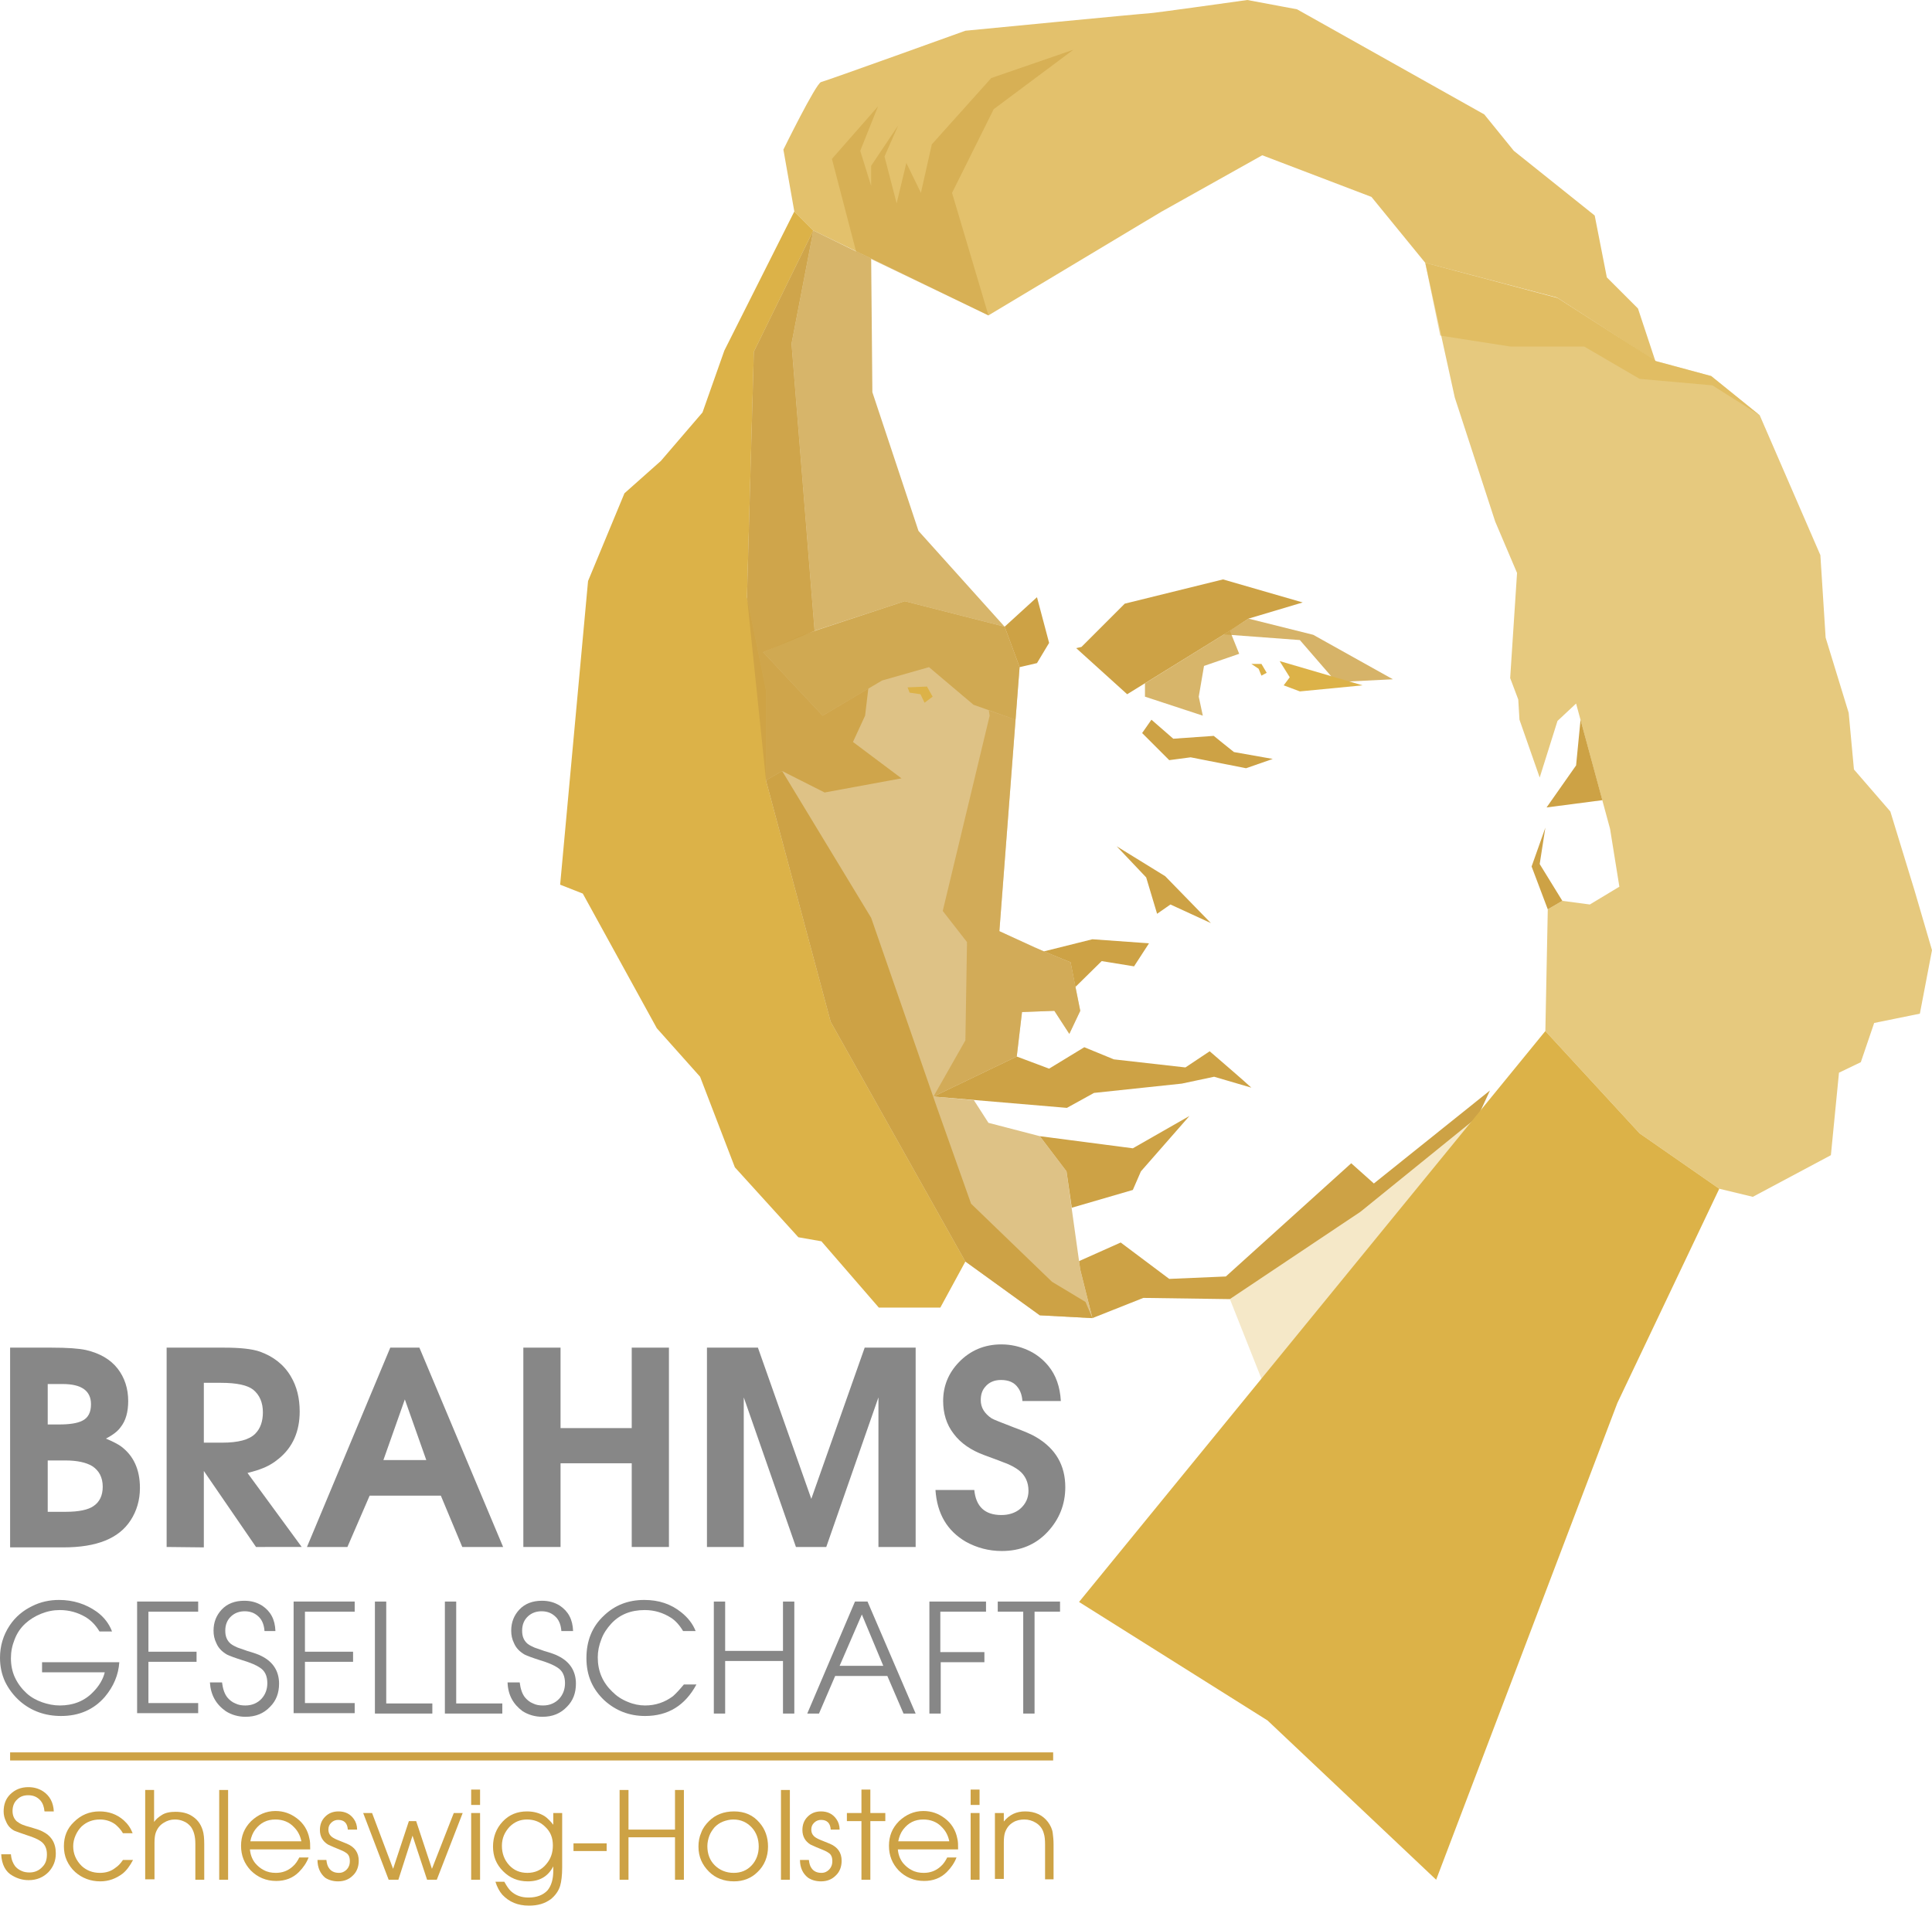 <?xml version="1.0" encoding="utf-8"?>
<!-- Generator: Adobe Illustrator 21.0.2, SVG Export Plug-In . SVG Version: 6.00 Build 0)  -->
<svg version="1.1" id="Logo" xmlns="http://www.w3.org/2000/svg" xmlns:xlink="http://www.w3.org/1999/xlink" x="0px" y="0px"
	 width="477.7px" height="471.3px" viewBox="0 0 477.7 471.3" style="enable-background:new 0 0 477.7 471.3;" xml:space="preserve"
	>
<style type="text/css">
	.st0{opacity:0.65;fill:#CDA245;enable-background:new    ;}
	.st1{fill:#DCB248;}
	.st2{opacity:0.8;fill:#DCB248;enable-background:new    ;}
	.st3{opacity:0.7;fill:#DCB248;enable-background:new    ;}
	.st4{opacity:0.56;fill:#CDA245;enable-background:new    ;}
	.st5{opacity:0.5;fill:#DCB248;enable-background:new    ;}
	.st6{fill:#CDA245;}
	.st7{opacity:0.8;fill:#CDA245;enable-background:new    ;}
	.st8{opacity:0.7;fill:#CDA245;enable-background:new    ;}
	.st9{opacity:0.81;fill:#CDA245;enable-background:new    ;}
	.st10{opacity:0.3;fill:#DCB248;enable-background:new    ;}
	.st11{opacity:0.9;fill:#CDA245;enable-background:new    ;}
	.st12{fill:#878787;}
</style>
<g>
	<polygon class="st0" points="201.1,57 186.4,87 184.7,147.7 189.4,170.7 189.4,193 205.4,252.7 238.7,312 257.1,325.3 270.1,326 
		267.1,314 263.7,289.7 257.1,281 244.4,277.7 240.8,272.1 230.8,271.2 251.4,261.3 252.7,250.3 260.7,250 264.4,255.7 267.1,250 
		264.7,238 258.1,235.3 247.1,230.3 252.1,165 248.4,155 223.7,148.7 201.4,156 195.7,85 	"/>
	<polygon class="st1" points="196.4,52.3 179.1,86.7 173.7,102 163.4,114 154.4,122 145.4,143.7 138.5,218.8 144.1,221 162.4,254.3 
		173.1,266.3 181.7,288.7 197.4,306 203.1,307 217.3,323.4 232.5,323.4 238.7,312 205.4,252.7 189.4,193 189.4,170.7 184.7,147.7 
		186.4,87 201.1,57 	"/>
	<path class="st2" d="M244.4,78l-43.3-21l-4.7-4.7L193.7,37c0,0,8-16.3,9.3-16.7c1.3-0.3,35.7-12.7,35.7-12.7S283,3.3,284,3.3
		S308.4,0,308.4,0l12.3,2.3l46.3,26l7.3,9l20,16l3,15.3l7.7,7.7l4.3,13L385,73.6L352.4,65l-13.3-16.3l-27-10.3l-25,14L244.4,78z"/>
	<polygon class="st3" points="352.4,65 385.1,73.7 409.4,89.3 423.1,93 435.1,102.7 450.1,137.3 451.4,157.7 457.1,176.3 
		458.4,190.3 467.4,200.7 473.4,220.3 477.7,235 474.7,250.7 463.4,253 460.1,262.7 454.7,265.3 452.7,285.7 433.4,296 425.1,294 
		405.4,280.3 382.1,255 382.7,224.9 386.3,222.8 393.1,223.7 400.4,219.3 398.1,205 389.7,174 385.1,178.3 380.7,192.3 375.7,178 
		375.4,173 373.4,167.7 375.1,141.7 369.7,129 359.7,98.3 	"/>
	<polygon class="st4" points="244.4,78 235.4,47.7 245.7,27 265.4,12.3 245.1,19.3 230.4,35.7 227.7,47.7 224.1,40.3 221.7,50.3 
		218.7,38.7 222.1,31 215.4,41 215.4,46 212.7,37.3 217.1,26.3 205.7,39.3 211.7,62.3 	"/>
	<polygon class="st5" points="352.4,65 385.1,73.7 409.4,89.3 423.1,93 435.1,102.7 423.4,95.3 405.4,93.7 391.7,85.7 373.4,85.7 
		356.1,83 	"/>
	<polygon class="st6" points="267.4,160 278.1,149.3 302.4,143.3 322.1,149 308.7,153 304.1,156 278.7,171.7 266.1,160.3 	"/>
	<polygon class="st7" points="197.7,157.3 223.7,148.7 248.4,155 252.1,165 251.1,178 240.7,174.3 229.7,165 218.1,168.3 203.4,177 
		188.7,161.3 	"/>
	<polygon class="st8" points="244.7,177 233.1,225.3 239.1,233 238.7,257.3 230.8,271.2 251.4,261.3 252.7,250.3 260.7,250 
		264.4,255.7 267.1,250 264.7,238 255.7,234.3 247.1,230.3 251.1,178 244.5,175.7 	"/>
	<polygon class="st6" points="193.4,190.7 215.4,227 231.7,274 240.1,297.7 260.1,317 268.4,322 270.1,326 257.1,325.3 238.7,312 
		205.4,252.7 189.4,193 	"/>
	<path class="st6" d="M309.4,269c-1-1-10.3-9-10.3-9l-6,4l-17.7-2l-7.3-3l-8.7,5.3l-8-3l-20.6,9.9l33,2.8l6.7-3.7l21.7-2.3l8-1.7
		L309.4,269z"/>
	<polygon class="st7" points="201.1,57 215.4,64 215.7,97 227.1,131.3 248.4,155 223.7,148.7 201.4,156 195.7,85 	"/>
	<polygon class="st6" points="258.1,235.3 270.1,232.3 284.1,233.3 280.4,239 272.4,237.7 265.9,244.1 264.7,238 	"/>
	<polygon class="st6" points="257.1,281 280.1,284 294.1,276 282.1,289.7 280.1,294.3 265,298.7 263.7,289.7 	"/>
	<polygon class="st6" points="267.1,314 266.8,311.9 277.1,307.3 289.1,316.3 303.1,315.7 334.1,287.7 339.7,292.7 368.4,269.7 
		365.4,276.2 336.4,299.7 304.1,321.3 282.7,321 270.1,326 	"/>
	<polygon class="st6" points="390.8,178 389.7,189.3 382.4,199.7 396.2,197.9 	"/>
	<polygon class="st6" points="382.1,204.7 378.7,214.3 382.7,224.9 386.3,222.8 380.7,213.7 	"/>
	<polygon class="st9" points="308.7,153 324.7,157 344.4,168 330.4,168.7 321.4,158.3 302.6,156.9 	"/>
	<polygon class="st6" points="284.7,178 290.1,182.7 300.1,182 305.1,186 314.7,187.7 308.1,190 294.4,187.3 289.1,188 282.4,181.3 
			"/>
	<polygon class="st6" points="248.4,155 256.4,147.7 259.4,159 256.4,164 252.1,165 	"/>
	<polygon class="st7" points="304.1,156 306.4,161.7 297.7,164.7 296.4,172.3 297.4,177 283.1,172.3 283.1,169 	"/>
	<polygon class="st6" points="276.1,209.3 283.4,217 286.1,226 289.4,223.7 299.4,228.3 288.1,216.7 	"/>
	<polygon class="st10" points="304.1,321.3 312.7,343 365.4,276.2 336.4,299.7 	"/>
	<polygon class="st1" points="382.1,255 266.8,396.2 313.4,425.5 355.1,464.9 399.9,347 425.1,294 405.4,280.3 	"/>
	<polygon class="st1" points="316.4,163.5 318.9,167.5 317.4,169.5 321.4,171 336.9,169.5 	"/>
	<polygon class="st11" points="189.4,193 193.4,190.7 203.9,196 222.9,192.5 210.9,183.5 213.9,177 214.7,170.3 203.4,177 
		188.7,161.3 201.4,156 195.7,85 201.1,57 186.4,87 184.7,147.7 	"/>
	<polygon class="st1" points="224.4,170 229.2,169.8 230.6,172.3 228.6,173.8 227.6,171.7 224.9,171.3 	"/>
	<path class="st1" d="M309.4,164.2c0.7,0,2.5,0,2.5,0l1.3,2.2l-1.3,0.7l-0.7-1.7L309.4,164.2z"/>
</g>
<g>
	<path class="st12" d="M2.5,382.6v-49.3h10.2c4,0,6.8,0.2,8.6,0.6c3.4,0.8,6,2.3,7.8,4.6c1.7,2.2,2.6,4.9,2.6,8
		c0,2.7-0.6,4.9-1.9,6.5c-0.7,1-1.9,1.9-3.6,2.8c1.7,0.7,3,1.4,3.7,1.9c3.1,2.3,4.7,5.7,4.7,10.3c0,3-0.8,5.7-2.3,8
		c-2.9,4.5-8.4,6.7-16.6,6.7H2.5V382.6z M11.7,352.3h3c2.5,0,4.4-0.3,5.6-0.9c1.5-0.7,2.2-2.1,2.2-4.1c0-3.3-2.3-5-7-5h-3.7v10H11.7
		z M11.7,373.9h4.6c3.2,0,5.5-0.5,6.8-1.4c1.5-1,2.3-2.6,2.3-4.8c0-2.3-0.9-4-2.6-5.1c-1.5-0.9-3.7-1.4-6.7-1.4h-4.3v12.7H11.7z"/>
	<path class="st12" d="M41.2,382.6v-49.3h14.2c3.9,0,6.9,0.3,8.9,1c3.3,1.2,5.9,3.2,7.6,6.1c1.5,2.5,2.2,5.4,2.2,8.7
		c0,4.9-1.7,8.8-5.1,11.6c-1.3,1.1-2.8,2-4.5,2.6c-0.7,0.3-1.8,0.6-3.3,1l13.4,18.3H63.3l-12.9-18.8v18.9L41.2,382.6L41.2,382.6z
		 M50.4,356.8h4.5c4,0,6.7-0.7,8.2-2.2c1.3-1.3,1.9-3.1,1.9-5.3c0-2.4-0.8-4.3-2.4-5.6c-1.4-1.1-4-1.7-8-1.7h-4.2V356.8z"/>
	<path class="st12" d="M75.9,382.6l20.6-49.3h7.2l20.7,49.3h-10.1l-5.3-12.7H91.4l-5.5,12.7H75.9z M94.8,361.1h10.6l-5.3-15
		L94.8,361.1z"/>
	<path class="st12" d="M129.4,382.6v-49.3h9.2v19.9h17.6v-19.9h9.2v49.3h-9.2v-20.7h-17.6v20.7H129.4z"/>
	<path class="st12" d="M174.8,382.6v-49.3h12.6l13.2,37.4l13.2-37.4h12.6v49.3h-9.2v-37l-12.9,37h-7.5l-12.9-37v37H174.8z"/>
	<path class="st12" d="M231.3,368.5h9.6c0.4,4.1,2.6,6.2,6.7,6.2c1.8,0,3.4-0.5,4.6-1.5c1.4-1.2,2.1-2.7,2.1-4.5
		c0-2.1-0.8-3.8-2.3-5c-0.9-0.7-2.1-1.4-3.8-2c-0.2-0.1-1.8-0.7-4.8-1.8c-3.3-1.2-5.9-3-7.6-5.3c-1.8-2.3-2.6-5.1-2.6-8.1
		c0-3.7,1.3-6.9,3.9-9.6c2.8-2.9,6.3-4.4,10.5-4.4c2.3,0,4.5,0.5,6.5,1.4c2,0.9,3.7,2.2,5.1,3.9c1.9,2.3,2.9,5.2,3.1,8.7h-9.5
		c-0.1-1.4-0.5-2.5-1.1-3.3c-0.9-1.3-2.3-1.9-4.2-1.9c-1.7,0-3,0.6-3.9,1.7c-0.8,0.9-1.1,2-1.1,3.3c0,1.8,0.9,3.3,2.7,4.5
		c0.5,0.3,2.3,1,5.4,2.2c2.7,1,4.6,1.8,5.7,2.5c4.7,2.8,7.1,6.9,7.1,12.3c0,4.3-1.5,8-4.4,11.1c-3,3.2-6.8,4.7-11.3,4.7
		c-3.2,0-6.2-0.8-8.9-2.3C234.2,378.6,231.7,374.4,231.3,368.5z"/>
	<g>
		<path class="st12" d="M10.7,411.1h18.8c-0.2,3.1-1.4,6-3.6,8.6c-2.7,3.1-6.3,4.7-10.8,4.7c-3.9,0-7.3-1.2-10.1-3.6
			c-1.6-1.4-2.9-3.1-3.8-5C0.4,414,0,412.1,0,410c0-2.9,0.8-5.6,2.4-8c1.4-2.1,3.3-3.7,5.6-4.8c2-1,4.2-1.5,6.6-1.5
			c3.5,0,6.6,1,9.3,2.9c1.8,1.3,3.1,3,3.8,4.9h-3.1c-0.9-1.5-2-2.7-3.5-3.6c-1.9-1.1-4-1.7-6.3-1.7c-1.6,0-3.1,0.3-4.6,0.9
			s-2.8,1.4-3.9,2.4c-1.2,1.1-2.1,2.4-2.7,4c-0.6,1.5-0.9,3-0.9,4.6c0,1.7,0.3,3.3,1,4.8s1.7,2.8,2.9,3.9c1.1,1,2.4,1.7,3.8,2.2
			c1.4,0.5,2.9,0.8,4.4,0.8c3.3,0,6.1-1.1,8.2-3.3c1.5-1.5,2.5-3.2,2.9-4.9H10.4v-2.5H10.7z"/>
		<path class="st12" d="M33.9,423.8v-27.7H49v2.5H36.7v9.9h11.9v2.5H36.7v10.2H49v2.5H33.9V423.8z"/>
		<path class="st12" d="M51.9,416.1h3c0.2,1.6,0.6,2.8,1.3,3.7c0.5,0.6,1.2,1.2,2,1.5c0.8,0.4,1.6,0.5,2.5,0.5c1.6,0,3-0.6,4-1.7
			c0.9-1,1.4-2.3,1.4-3.8c0-1.8-0.6-3.1-1.9-3.9c-0.9-0.6-2.3-1.2-4.3-1.8c-1.9-0.6-3.2-1.1-3.8-1.4c-1.2-0.7-2.1-1.6-2.6-2.8
			c-0.5-1-0.7-2-0.7-3.1c0-2.1,0.7-3.8,2-5.2c1.4-1.5,3.3-2.2,5.6-2.2c1.7,0,3.1,0.4,4.4,1.2c2.1,1.4,3.2,3.4,3.3,6.3h-2.7
			c-0.1-1.4-0.5-2.5-1.2-3.3c-1-1.1-2.2-1.6-3.7-1.6c-1.3,0-2.4,0.4-3.3,1.2c-1,0.9-1.5,2.1-1.5,3.6c0,1.4,0.4,2.4,1.3,3.2
			c0.5,0.4,1.1,0.7,1.8,1c0.7,0.2,1.4,0.5,2.3,0.8c1.7,0.5,2.9,0.9,3.6,1.3c2.8,1.4,4.3,3.7,4.3,6.8c0,2.3-0.7,4.2-2.2,5.7
			c-1.6,1.7-3.6,2.5-6.1,2.5c-1.8,0-3.5-0.5-4.9-1.4C53.4,421.5,52.1,419.2,51.9,416.1z"/>
		<path class="st12" d="M72.6,423.8v-27.7h15.1v2.5H75.4v9.9h11.9v2.5H75.4v10.2h12.3v2.5H72.6V423.8z"/>
		<path class="st12" d="M92.7,423.8v-27.7h2.8v25.2h11.4v2.5H92.7z"/>
		<path class="st12" d="M110,423.8v-27.7h2.8v25.2h11.4v2.5H110z"/>
		<path class="st12" d="M125.5,416.1h3c0.2,1.6,0.6,2.8,1.3,3.7c0.5,0.6,1.2,1.2,2,1.5c0.8,0.4,1.6,0.5,2.5,0.5c1.6,0,3-0.6,4-1.7
			c0.9-1,1.4-2.3,1.4-3.8c0-1.8-0.6-3.1-1.9-3.9c-0.9-0.6-2.3-1.2-4.3-1.8c-1.9-0.6-3.2-1.1-3.8-1.4c-1.2-0.7-2.1-1.6-2.6-2.8
			c-0.5-1-0.7-2-0.7-3.1c0-2.1,0.7-3.8,2-5.2c1.4-1.5,3.3-2.2,5.6-2.2c1.7,0,3.1,0.4,4.4,1.2c2.1,1.4,3.2,3.4,3.3,6.3h-2.9
			c-0.1-1.4-0.5-2.5-1.2-3.3c-1-1.1-2.2-1.6-3.7-1.6c-1.3,0-2.4,0.4-3.3,1.2c-1,0.9-1.5,2.1-1.5,3.6c0,1.4,0.4,2.4,1.3,3.2
			c0.5,0.4,1.1,0.7,1.8,1c0.7,0.2,1.4,0.5,2.3,0.8c1.7,0.5,2.9,0.9,3.6,1.3c2.8,1.4,4.3,3.7,4.3,6.8c0,2.3-0.7,4.2-2.2,5.7
			c-1.6,1.7-3.6,2.5-6.1,2.5c-1.8,0-3.5-0.5-4.9-1.4C126.9,421.5,125.6,419.2,125.5,416.1z"/>
		<path class="st12" d="M169.1,416.6h3.1c-2.8,5.2-7,7.8-12.7,7.8c-3.9,0-7.2-1.3-10-3.8c-3-2.8-4.5-6.2-4.5-10.5s1.4-7.8,4.3-10.5
			c2.7-2.6,6-3.9,10-3.9c3.6,0,6.6,1,9.2,3.1c1.6,1.3,2.8,2.8,3.5,4.6h-3.1c-0.9-1.5-1.9-2.6-3-3.3c-1.9-1.2-4-1.9-6.5-1.9
			c-3.4,0-6.2,1.1-8.3,3.4c-1,1.1-1.9,2.4-2.4,3.8c-0.6,1.5-0.9,3-0.9,4.5c0,3.4,1.2,6.2,3.6,8.5c1.1,1.1,2.3,1.9,3.8,2.5
			c1.4,0.6,2.9,0.9,4.3,0.9c2.6,0,4.9-0.8,6.9-2.3C167.2,418.8,168.1,417.8,169.1,416.6z"/>
		<path class="st12" d="M176.5,423.8v-27.7h2.8v12.2h14.3v-12.2h2.8v27.7h-2.8v-13h-14.3v13H176.5z"/>
		<path class="st12" d="M199.6,423.8l11.8-27.7h3.1l11.9,27.7h-3l-4-9.3h-12.9l-4,9.3H199.6z M207.6,412h10.8l-5.3-12.7L207.6,412z"
			/>
		<path class="st12" d="M229.8,423.8v-27.7h14v2.5h-11.3v10h10.9v2.5h-10.8v12.7H229.8z"/>
		<path class="st12" d="M253,423.8v-25.2h-6.3v-2.5h15.4v2.5h-6.3v25.2H253z"/>
	</g>
	<g>
		<path class="st6" d="M0.3,458.6h2.4c0.1,1.3,0.5,2.2,1,2.9c0.4,0.5,0.9,0.9,1.6,1.2c0.6,0.3,1.3,0.4,2,0.4c1.3,0,2.4-0.5,3.2-1.4
			c0.8-0.8,1.1-1.8,1.1-3.1c0-1.4-0.5-2.5-1.5-3.2c-0.7-0.5-1.8-1-3.4-1.5c-1.5-0.5-2.6-0.9-3.1-1.1c-1-0.5-1.7-1.3-2.1-2.3
			c-0.4-0.8-0.6-1.6-0.6-2.5c0-1.7,0.5-3.1,1.6-4.2c1.2-1.2,2.7-1.8,4.5-1.8c1.3,0,2.5,0.3,3.6,1c1.7,1.1,2.6,2.8,2.7,5H11
			c-0.1-1.1-0.4-2-1-2.7c-0.8-0.9-1.8-1.3-3-1.3c-1.1,0-2,0.3-2.7,1c-0.8,0.7-1.2,1.7-1.2,2.9c0,1.1,0.4,2,1.1,2.6
			c0.4,0.3,0.9,0.6,1.4,0.8c0.5,0.2,1.1,0.4,1.9,0.6c1.4,0.4,2.3,0.7,2.9,1c2.3,1.1,3.4,2.9,3.4,5.5c0,1.8-0.6,3.3-1.8,4.6
			c-1.3,1.3-2.9,2-4.9,2c-1.5,0-2.8-0.4-4-1.1C1.4,463,0.4,461.1,0.3,458.6z"/>
		<path class="st6" d="M30.4,460h2.5c-0.8,1.5-1.6,2.6-2.6,3.4c-1.6,1.2-3.4,1.9-5.5,1.9c-2.4,0-4.5-0.8-6.2-2.3
			c-0.9-0.8-1.6-1.8-2.1-2.9c-0.5-1.1-0.7-2.3-0.7-3.5c0-2.4,0.8-4.4,2.5-6c1.7-1.7,3.8-2.6,6.3-2.6c2.3,0,4.3,0.7,6,2.2
			c1,0.9,1.7,1.9,2.2,3.2h-2.4c-0.5-0.9-1.2-1.6-1.9-2.2c-1.1-0.8-2.4-1.2-3.8-1.2c-1.8,0-3.3,0.6-4.5,1.7c-0.6,0.6-1.1,1.3-1.5,2.2
			s-0.6,1.8-0.6,2.7c0,1.9,0.7,3.5,2.1,4.9c1.2,1.1,2.7,1.7,4.5,1.7c1.5,0,2.8-0.4,3.9-1.3C29.2,461.5,29.8,460.9,30.4,460z"/>
		<path class="st6" d="M35.9,464.9v-22.2h2.2v7.9c0.5-0.7,1.1-1.2,1.9-1.7c0.9-0.6,2.1-0.8,3.4-0.8c1.5,0,2.9,0.3,4,1
			c1.3,0.8,2.2,1.9,2.7,3.5c0.3,0.9,0.4,2.1,0.4,3.5v8.8h-2.2V456c0-1.9-0.4-3.2-1.1-4.2c-0.5-0.6-1.1-1.1-1.9-1.4
			c-0.7-0.3-1.4-0.4-2.1-0.4c-1,0-1.9,0.3-2.7,0.8c-1,0.6-1.6,1.4-2,2.5c-0.2,0.6-0.3,1.4-0.3,2.5v9h-2.3V464.9z"/>
		<path class="st6" d="M54.2,464.9v-22.2h2.2v22.2H54.2z"/>
		<path class="st6" d="M76.7,457.4H61.8c0.1,1.2,0.5,2.4,1.3,3.4c0.6,0.7,1.3,1.3,2.1,1.7c0.9,0.5,1.9,0.7,3,0.7
			c1.6,0,3-0.5,4.2-1.6c0.7-0.6,1.2-1.4,1.6-2.2h2.3c-0.5,1.3-1.3,2.5-2.4,3.6c-1.5,1.5-3.4,2.2-5.6,2.2c-2.5,0-4.6-0.9-6.3-2.6
			c-1.6-1.7-2.4-3.7-2.4-6.1c0-2.4,0.8-4.4,2.5-6.1c1.7-1.6,3.7-2.5,6-2.5c2,0,3.7,0.6,5.3,1.8c1.6,1.2,2.7,2.9,3.1,5
			C76.7,455.4,76.7,456.3,76.7,457.4z M74.5,455.3c-0.3-1.4-0.9-2.5-1.8-3.4c-1.2-1.3-2.8-1.9-4.6-1.9c-2.1,0-3.7,0.8-5,2.5
			c-0.6,0.8-1,1.8-1.2,2.9h12.6V455.3z"/>
		<path class="st6" d="M78.5,460h2.2c0.1,0.9,0.3,1.6,0.7,2.1c0.5,0.7,1.3,1.1,2.4,1.1c0.8,0,1.4-0.3,1.9-0.8s0.8-1.2,0.8-2.1
			c0-1-0.3-1.7-1-2.1c-0.4-0.3-1.1-0.6-2.1-1c-1.3-0.5-2-0.9-2.3-1c-1.3-0.8-2-2-2-3.6c0-1.3,0.4-2.4,1.3-3.3s2-1.3,3.3-1.3
			c1.6,0,2.9,0.6,3.8,1.9c0.5,0.7,0.8,1.6,0.8,2.6H86c-0.1-1.6-0.9-2.4-2.4-2.4c-0.6,0-1.2,0.2-1.7,0.7s-0.7,1-0.7,1.7
			c0,1,0.5,1.7,1.5,2.2c0.3,0.2,1.4,0.6,3.1,1.3c1.9,0.8,2.9,2.2,2.9,4.2c0,1.5-0.5,2.8-1.5,3.7c-0.9,0.9-2.1,1.4-3.6,1.4
			c-1.2,0-2.3-0.3-3.2-0.9C79.2,463.4,78.5,461.9,78.5,460z"/>
		<path class="st6" d="M96.1,464.9l-6.3-16.5H92l5.2,13.8l3.9-11.8h1.8l3.9,11.8l5.4-13.8h2.2l-6.4,16.5h-2.4L102,454l-3.5,10.9
			H96.1z"/>
		<path class="st6" d="M116.5,446.4v-3.8h2.2v3.8H116.5z M116.5,464.9v-16.5h2.2v16.5H116.5z"/>
		<path class="st6" d="M139,448.4v13.5c0,1.9-0.2,3.5-0.5,4.5c-0.4,1.3-1.2,2.4-2.3,3.3c-1.5,1.1-3.2,1.6-5.4,1.6
			c-2.8,0-4.9-0.9-6.6-2.7c-0.7-0.8-1.3-1.9-1.7-3.2h2.2c0.6,1.1,1.1,1.8,1.6,2.3c1.2,1.1,2.6,1.6,4.4,1.6c2,0,3.6-0.6,4.7-1.8
			c0.9-1.1,1.4-2.7,1.4-4.8v-1.1c-1.3,2.5-3.4,3.7-6.3,3.7c-2.4,0-4.4-0.8-6.1-2.5s-2.5-3.7-2.5-6.1c0-2.4,0.8-4.5,2.4-6.2
			s3.6-2.5,6-2.5c1.7,0,3.1,0.4,4.4,1.2c0.7,0.5,1.4,1.2,2.1,2.1v-2.9L139,448.4L139,448.4z M130.3,450c-1.7,0-3.1,0.6-4.3,1.8
			c-1.2,1.3-1.9,2.8-1.9,4.7s0.6,3.5,1.8,4.8c1.2,1.3,2.7,1.9,4.5,1.9c1.9,0,3.5-0.7,4.7-2.2c1.1-1.3,1.6-2.8,1.6-4.6
			c0-1.9-0.6-3.4-1.9-4.6C133.6,450.6,132.1,450,130.3,450z"/>
		<path class="st6" d="M141.8,455.9h8.2v1.9h-8.2V455.9z"/>
		<path class="st6" d="M153.2,464.9v-22.2h2.2v9.8h11.5v-9.8h2.2v22.2h-2.2v-10.5h-11.5v10.5H153.2z"/>
		<path class="st6" d="M181.5,448c2.6,0,4.7,0.9,6.3,2.8c1.4,1.6,2.1,3.6,2.1,5.9c0,2.5-0.9,4.7-2.6,6.3c-1.5,1.5-3.5,2.3-5.8,2.3
			c-2.5,0-4.6-0.8-6.2-2.4c-1.7-1.7-2.6-3.7-2.6-6.2c0-1.2,0.2-2.4,0.7-3.5c0.4-1.1,1.1-2,1.9-2.8C176.9,448.8,179,448,181.5,448z
			 M181.3,450c-0.8,0-1.7,0.2-2.5,0.5s-1.5,0.8-2.1,1.4c-0.5,0.6-1,1.3-1.3,2.1s-0.5,1.7-0.5,2.6c0,1.9,0.6,3.5,1.8,4.7
			c1.2,1.2,2.8,1.9,4.7,1.9c1.8,0,3.3-0.6,4.5-1.9c1.1-1.2,1.7-2.8,1.7-4.6c0-1.9-0.6-3.5-1.7-4.7C184.7,450.7,183.2,450,181.3,450z
			"/>
		<path class="st6" d="M193.1,464.9v-22.2h2.2v22.2H193.1z"/>
		<path class="st6" d="M197.8,460h2.2c0.1,0.9,0.3,1.6,0.7,2.1c0.5,0.7,1.3,1.1,2.4,1.1c0.8,0,1.4-0.3,1.9-0.8s0.8-1.2,0.8-2.1
			c0-1-0.3-1.7-1-2.1c-0.4-0.3-1.1-0.6-2.1-1c-1.3-0.5-2-0.9-2.3-1c-1.3-0.8-2-2-2-3.6c0-1.3,0.4-2.4,1.3-3.3s2-1.3,3.3-1.3
			c1.6,0,2.9,0.6,3.8,1.9c0.5,0.7,0.8,1.6,0.8,2.6h-2.2c-0.1-1.6-0.9-2.4-2.4-2.4c-0.6,0-1.2,0.2-1.7,0.7s-0.7,1-0.7,1.7
			c0,1,0.5,1.7,1.5,2.2c0.3,0.2,1.4,0.6,3.1,1.3c1.9,0.8,2.9,2.2,2.9,4.2c0,1.5-0.5,2.8-1.5,3.7c-0.9,0.9-2.1,1.4-3.6,1.4
			c-1.2,0-2.3-0.3-3.2-0.9C198.5,463.4,197.8,461.9,197.8,460z"/>
		<path class="st6" d="M213,464.9v-14.5h-3.6v-2h3.6v-5.8h2.2v5.8h3.7v2h-3.7v14.5H213z"/>
		<path class="st6" d="M236.9,457.4H222c0.1,1.2,0.5,2.4,1.3,3.4c0.6,0.7,1.3,1.3,2.1,1.7c0.9,0.5,1.9,0.7,3,0.7
			c1.6,0,3-0.5,4.2-1.6c0.7-0.6,1.2-1.4,1.6-2.2h2.3c-0.5,1.3-1.3,2.5-2.4,3.6c-1.5,1.5-3.4,2.2-5.6,2.2c-2.5,0-4.6-0.9-6.3-2.6
			c-1.6-1.7-2.4-3.7-2.4-6.1c0-2.4,0.8-4.4,2.5-6.1c1.7-1.6,3.7-2.5,6-2.5c2,0,3.7,0.6,5.3,1.8c1.6,1.2,2.7,2.9,3.1,5
			C236.9,455.4,236.9,456.3,236.9,457.4z M234.7,455.3c-0.3-1.4-0.9-2.5-1.8-3.4c-1.2-1.3-2.8-1.9-4.6-1.9c-2.1,0-3.7,0.8-5,2.5
			c-0.6,0.8-1,1.8-1.2,2.9h12.6V455.3z"/>
		<path class="st6" d="M240,446.4v-3.8h2.2v3.8H240z M240,464.9v-16.5h2.2v16.5H240z"/>
		<path class="st6" d="M246,464.9v-16.5h2.2v2.1c1.4-1.7,3.1-2.5,5.3-2.5c2.4,0,4.3,0.9,5.6,2.6c0.6,0.8,1.1,1.8,1.2,2.8
			c0.1,0.7,0.2,1.7,0.2,2.8v8.6h-2.1v-8.6c0-1.2-0.1-2.1-0.3-2.7c-0.3-1.2-1-2.1-2-2.7c-0.8-0.5-1.8-0.8-2.8-0.8s-2,0.2-2.8,0.7
			c-1,0.6-1.6,1.4-2,2.5c-0.2,0.6-0.3,1.4-0.3,2.5v9H246V464.9z"/>
	</g>
	<g>
		<rect x="2.5" y="433.4" class="st6" width="257.9" height="2"/>
	</g>
</g>
</svg>